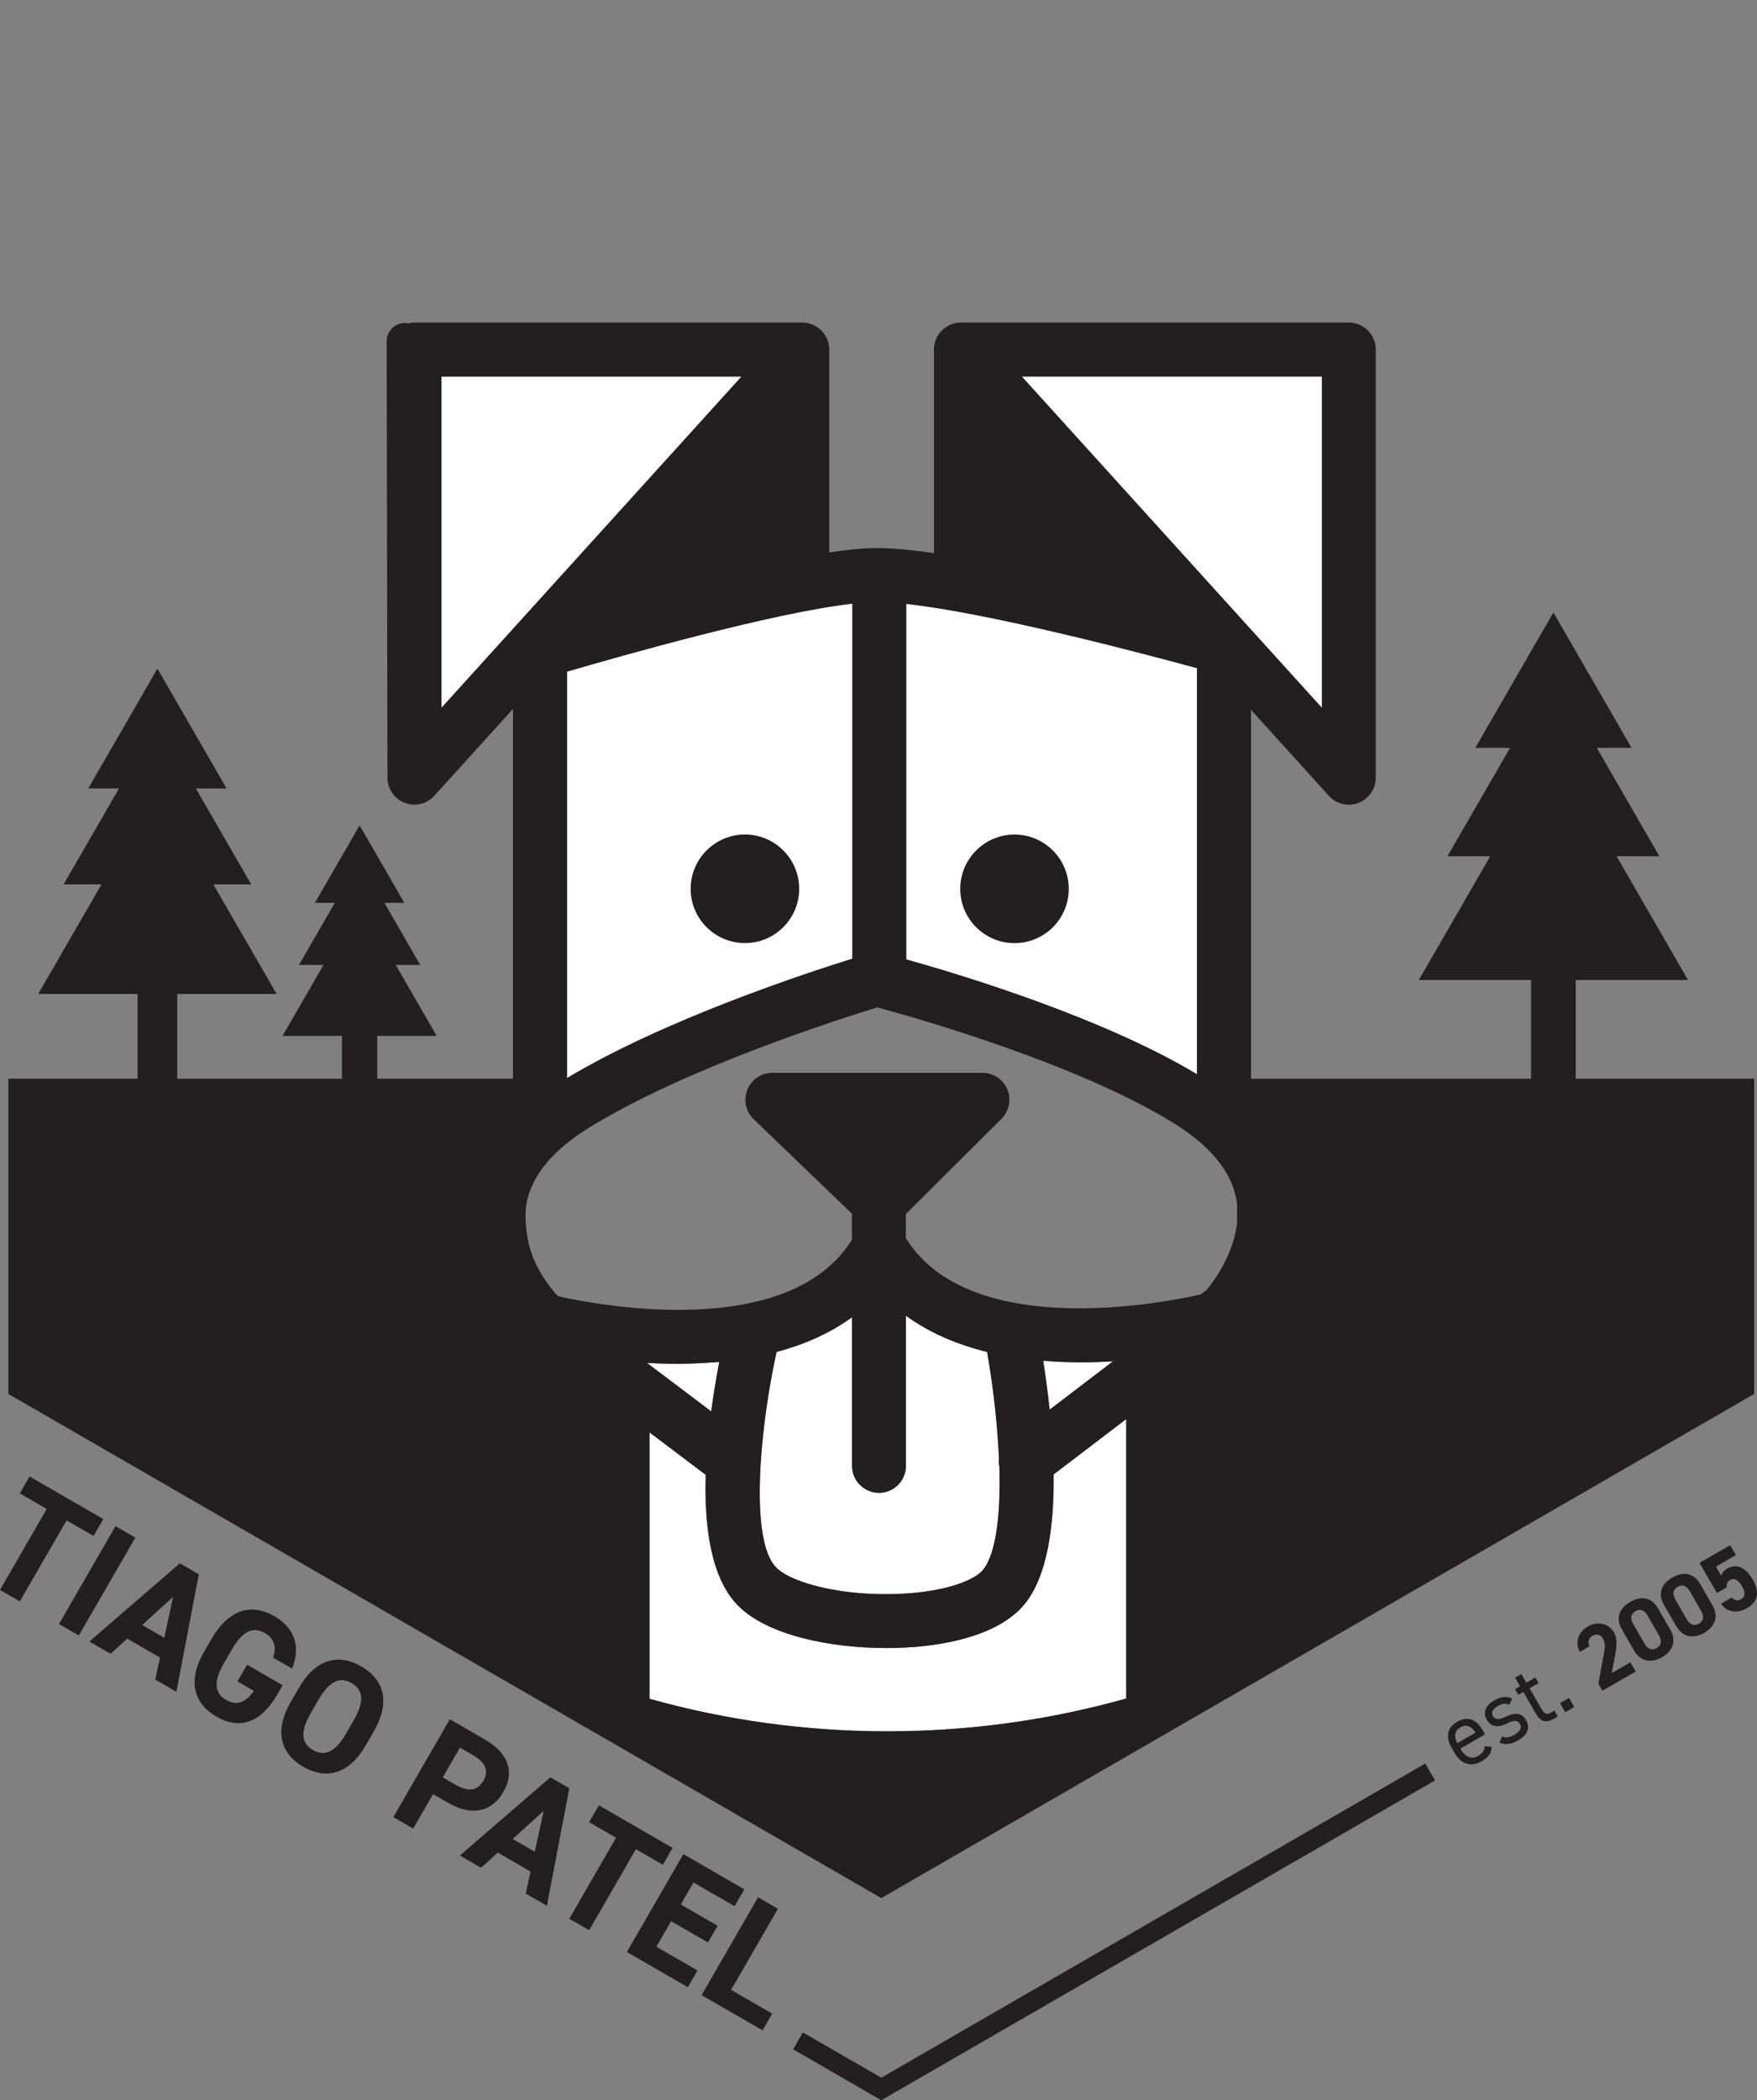<?xml version="1.0" encoding="UTF-8"?>
<svg id="Layer_2" data-name="Layer 2" xmlns="http://www.w3.org/2000/svg" xmlns:xlink="http://www.w3.org/1999/xlink" viewBox="0 0 443.52 529.98">
  <rect x="0" y="0" width="443.52" height="529.98" fill="#808080" stroke="none"/>
  <defs>
    <style>
      .cls-1 {
        fill: none;
      }

      .cls-1, .cls-2, .cls-3 {
        stroke-width: 0px;
      }

      .cls-2 {
        fill: #fff;
      }

      .cls-3 {
        fill: #231f20;
      }

      .cls-4 {
        clip-path: url(#clippath);
      }
    </style>
    <clipPath id="clippath">
      <polygon class="cls-1" points="442.81 351.75 442.81 127.22 222.46 0 2.11 127.22 2.11 351.75 222.46 478.97 442.81 351.75"/>
    </clipPath>
  </defs>
  <g id="Layer_1-2" data-name="Layer 1">
    <polygon class="cls-2" points="333.68 95.01 333.68 178.61 257.93 95.01 333.68 95.01"/>
    <path class="cls-2" d="M228.76,152.39c21.22,2.32,59.74,12.49,73.4,16.22v102.47c-23.86-14.33-59.57-25.12-73.4-28.98v-89.7Z"/>
    <path class="cls-2" d="M215.15,152.32v89.6c-12.25,3.81-47.59,15.47-72.01,30.12v-102.56c13.53-3.95,52-14.89,72.01-17.15Z"/>
    <polygon class="cls-2" points="111.44 178.61 111.44 95.01 187.18 95.01 111.44 178.61"/>
    <path class="cls-2" d="M284.28,428.61c-19.17,5.38-39.39,8.27-60.28,8.27s-40.92-2.86-60.03-8.2v-67.21l14.17,10.69c-.39,13.17,1.34,26.2,8.22,33.06,7.5,7.52,23.41,10.65,37.4,10.65,1.6,0,3.18-.03,4.72-.12,8.31-.42,23.26-2.45,30.24-11.06,5.75-7.14,7.38-19.85,7.25-32.63l18.32-13.96v70.51Z"/>
    <path class="cls-2" d="M163.32,343.93c2.45.14,4.97.22,7.57.22,2.33,0,4.71-.08,7.11-.24,1.19-.07,2.38-.14,3.57-.24-.26,1.31-.53,2.76-.78,4.23-.44,2.56-.88,5.31-1.27,8.24l-16.2-12.22Z"/>
    <path class="cls-2" d="M221.87,376.72c3.76,0,6.81-3.06,6.81-6.8v-37.9c6.09,4.42,13.14,7.33,20.49,9.14,1.38,7.81,2.49,16.91,2.93,25.52.02.43.05.87.07,1.29-.1.7-.05,1.41.09,2.13.34,11.57-.7,21.78-4.12,26.04-2.09,2.57-9.21,5.45-20.37,6.02-14.99.8-27.92-2.71-31.78-6.57-4.36-4.35-4.88-17.29-3.59-31.09.73-7.98,2.08-16.26,3.63-23.34,6.82-1.82,13.36-4.61,19.05-8.77v37.52c0,3.74,3.05,6.8,6.81,6.8Z"/>
    <path class="cls-2" d="M263.34,343.37c1.49.14,2.98.22,4.45.29,1.7.07,3.39.12,5.04.12,2.81,0,5.51-.1,8.13-.27l-15.99,12.2c-.26-2.35-.53-4.61-.82-6.72-.26-2.01-.54-3.88-.81-5.62Z"/>
    <g>
      <g class="cls-4">
        <g>
          <path class="cls-3" d="M256.1,210.59c-7.57,0-13.71,6.15-13.71,13.71s6.14,13.69,13.71,13.69,13.69-6.14,13.69-13.69-6.14-13.71-13.69-13.71Z"/>
          <path class="cls-3" d="M188.05,237.98c7.55,0,13.69-6.14,13.69-13.69s-6.14-13.71-13.69-13.71-13.71,6.15-13.71,13.71,6.16,13.69,13.71,13.69Z"/>
          <path class="cls-3" d="M397.77,272.21v-24.92h28.33l-18.03-31.23h10.8l-15.79-27.35h8.77l-19.72-34.15-19.72,34.15h8.77l-15.79,27.35h10.8l-18.03,31.23h28.33v24.92h-70.7v-93.09l19.65,21.69c1.31,1.47,3.17,2.25,5.05,2.25.82,0,1.65-.15,2.43-.46,2.64-1,4.37-3.54,4.37-6.35v-108.05c0-3.76-3.06-6.81-6.81-6.81h-97.89c-.15,0-.31,0-.48.02-.71.04-1.39.2-2.04.46-.58.22-1.14.55-1.65.94-.18.14-.36.29-.51.44-.68.63-1.21,1.38-1.57,2.18-.35.81-.56,1.7-.58,2.63v51.52c-5.58-.8-10.55-1.29-14.43-1.29h-.41c-3.17.04-7.14.44-11.6,1.11v-51.34c-.02-.94-.22-1.82-.58-2.63-.36-.8-.88-1.55-1.56-2.18-.15-.15-.33-.29-.5-.42-.56-.44-1.16-.77-1.81-1.01-.59-.22-1.22-.37-1.89-.41-.17-.02-.34-.02-.49-.02h-97.87c-.56,0-1.07.09-1.59.2-.27-.05-.54-.09-.83-.09-2.52,0-4.59,2.06-4.59,4.61,0,.51.2,110.13.2,110.13,0,2.81,1.72,5.34,4.35,6.35.78.31,1.62.46,2.43.46,1.89,0,3.74-.78,5.05-2.25l19.86-21.91v93.31h-34.27v-10.81h15l-10.33-17.89h6.19l-9.04-15.67h5.02l-11.29-19.56-11.29,19.56h5.02l-9.04,15.67h6.19l-10.33,17.89h15v10.81h-41.58v-21.38h25.08l-15.97-27.65h9.56l-13.98-24.21h7.76l-17.46-30.24-17.46,30.24h7.76l-13.98,24.21h9.56l-15.97,27.65h25.08v21.38H-40.13v262.39H485.05v-262.39h-87.28ZM333.68,95.01v83.59l-75.75-83.59h75.75ZM228.76,152.39c21.22,2.32,59.74,12.49,73.4,16.22v102.47c-23.86-14.33-59.57-25.12-73.4-28.98v-89.7ZM215.15,152.32v89.6c-12.25,3.81-47.59,15.47-72.01,30.12v-102.56c13.53-3.95,52-14.89,72.01-17.15ZM111.44,178.61v-83.59h75.74l-75.74,83.59ZM284.28,428.61c-19.17,5.38-39.39,8.27-60.28,8.27s-40.92-2.86-60.03-8.2v-67.21l14.17,10.69c-.39,13.17,1.34,26.2,8.22,33.06,7.5,7.52,23.41,10.65,37.4,10.65,1.6,0,3.18-.03,4.72-.12,8.31-.42,23.26-2.45,30.24-11.06,5.75-7.14,7.38-19.85,7.25-32.63l18.32-13.96v70.51ZM163.32,343.93c2.45.14,4.97.22,7.57.22,2.33,0,4.71-.08,7.11-.24,1.19-.07,2.38-.14,3.57-.24-.26,1.31-.53,2.76-.78,4.23-.44,2.56-.88,5.31-1.27,8.24l-16.2-12.22ZM221.87,376.72c3.76,0,6.81-3.06,6.81-6.8v-37.9c6.09,4.42,13.14,7.33,20.49,9.14,1.38,7.81,2.49,16.91,2.93,25.52.02.43.05.87.07,1.29-.1.7-.05,1.41.09,2.13.34,11.57-.7,21.78-4.12,26.04-2.09,2.57-9.21,5.45-20.37,6.02-14.99.8-27.92-2.71-31.78-6.57-4.36-4.35-4.88-17.29-3.59-31.09.73-7.98,2.08-16.26,3.63-23.34,6.82-1.82,13.36-4.61,19.05-8.77v37.52c0,3.74,3.05,6.8,6.81,6.8ZM263.34,343.37c1.49.14,2.98.22,4.45.29,1.7.07,3.39.12,5.04.12,2.81,0,5.51-.1,8.13-.27l-15.99,12.2c-.26-2.35-.53-4.61-.82-6.72-.26-2.01-.54-3.88-.81-5.62ZM312.29,308.49c-.89,8.38-6.31,15.36-7.68,17l-1.49,1.14c-2.98.69-13.55,2.95-26.06,3.42-17.51.66-38.79-2.13-48.39-17.61v-6.1l24.04-23.92c1.99-1.92,2.64-4.86,1.6-7.45-1.04-2.57-3.54-4.25-6.33-4.25h-53.02c-2.76,0-5.24,1.65-6.28,4.2-1.05,2.54-.48,5.46,1.46,7.4l24.91,23.94v6.57c-9.24,14.89-29.3,18.05-46.4,17.68-12.85-.29-24.01-2.57-27.64-3.39l-.63-.5c-1.24-1.47-5.87-6.86-7.14-13.85s-.07-10.26-.07-10.26c1.07-4.23,3.61-8.24,7.58-11.97,2.22-2.09,4.9-4.1,8.01-6.02,24.58-15.16,63.96-27.64,72.72-30.31,9.02,2.43,50.14,14,74.72,29.15,3.28,2.03,6.06,4.15,8.34,6.35,4.41,4.25,7,8.85,7.68,13.72.03.2.03.39.05.58v4.48Z"/>
        </g>
      </g>
      <g>
        <path class="cls-3" d="M26.07,383.33l-2.46,4.26-6.8-3.93-11.8,20.44-5.01-2.89,11.8-20.44-6.8-3.93,2.46-4.26,18.61,10.74Z"/>
        <path class="cls-3" d="M19.9,412.7l-5.01-2.89,14.26-24.69,5.01,2.89-14.26,24.69Z"/>
        <path class="cls-3" d="M22.55,414.23l22.85-19.74,4.79,2.77-5.67,29.65-5.33-3.08,1.2-5.56-8.27-4.77-4.21,3.82-5.37-3.1ZM35.89,410.05l5.58,3.22,2.23-10.31-7.81,7.09Z"/>
        <path class="cls-3" d="M71.34,425.27l-1.3,2.25c-4.36,7.55-9.81,8.89-15.39,5.67-5.55-3.2-7.5-8.82-3.14-16.37l1.82-3.15c4.61-7.98,10.41-9.02,15.96-5.82,5.19,3,6.61,7.73,4.45,13.21l-4.8-2.77c.87-2.5.42-4.77-2.09-6.22-2.9-1.67-5.57-.59-8.3,4.13l-2.03,3.51c-2.73,4.72-2.33,7.58.57,9.25,2.83,1.63,4.98.54,6.99-2.27l-4.15-2.4,2.44-4.22,8.98,5.19Z"/>
        <path class="cls-3" d="M76.55,445.84c-5.55-3.2-7.51-8.82-3.15-16.37l2.03-3.51c4.4-7.62,10.2-8.66,15.75-5.46,5.58,3.22,7.58,8.77,3.18,16.39l-2.02,3.51c-4.36,7.55-10.2,8.66-15.79,5.44ZM78.42,432.36c-2.73,4.72-2.33,7.58.57,9.25,2.9,1.67,5.61.61,8.34-4.11l2.02-3.51c2.73-4.72,2.29-7.6-.61-9.27-2.9-1.67-5.57-.59-8.3,4.13l-2.03,3.51Z"/>
        <path class="cls-3" d="M109.32,452.73l-5.02,8.7-5.01-2.89,14.26-24.69,8.84,5.1c5.69,3.29,7.73,7.94,4.67,13.24-3.02,5.23-8.18,6.06-13.9,2.76l-3.83-2.21ZM114.88,450.3c3.47,2,5.64,1.63,7.17-1.01,1.36-2.36.64-4.5-2.83-6.5l-3.11-1.8-4.34,7.52,3.11,1.8Z"/>
        <path class="cls-3" d="M116.08,468.23l22.85-19.74,4.79,2.77-5.67,29.65-5.33-3.08,1.2-5.56-8.27-4.77-4.21,3.82-5.37-3.1ZM129.42,464.05l5.58,3.22,2.23-10.31-7.81,7.09Z"/>
        <path class="cls-3" d="M169.78,466.3l-2.46,4.26-6.8-3.93-11.8,20.44-5.01-2.89,11.8-20.44-6.8-3.93,2.46-4.26,18.61,10.75Z"/>
        <path class="cls-3" d="M187.89,476.76l-2.46,4.26-10.38-5.99-3.2,5.55,9.3,5.37-2.44,4.22-9.3-5.37-3.72,6.44,10.38,5.99-2.44,4.22-15.39-8.88,14.26-24.69,15.39,8.88Z"/>
        <path class="cls-3" d="M184.55,502.13l10.38,5.99-2.44,4.22-15.39-8.88,14.26-24.69,5.01,2.89-11.82,20.47Z"/>
      </g>
      <g>
        <path class="cls-3" d="M376.51,440.81c0,1.6-.78,2.65-2.49,3.64-2.64,1.53-5.2.72-6.78-2.02l-.75-1.3c-1.61-2.8-1.23-5.17,1.35-6.66,2.6-1.5,4.82-.66,6.45,2.16l.59,1.03-6.23,3.59.16.28c.98,1.69,2.56,2.57,4.27,1.58,1.28-.74,1.72-1.49,1.71-2.46l1.72.16ZM367.85,439.87l4.63-2.67c-1.04-1.61-2.33-2.17-3.83-1.31-1.52.88-1.65,2.29-.8,3.98Z"/>
        <path class="cls-3" d="M381,430.16c-.93-.38-1.66-.38-3.02.41-1.16.67-1.65,1.56-1.15,2.42.65,1.12,1.83.89,3.19.24,1.93-.93,3.93-1.38,5.24.89.99,1.71.51,3.56-2.03,5.03-2.01,1.16-3.4,1.15-4.74.56l.68-1.5c.94.4,1.82.29,3.24-.53,1.32-.76,1.81-1.73,1.3-2.61-.61-1.06-1.46-1.07-3.45-.11-1.72.84-3.75,1.11-4.99-1.04-.94-1.63-.43-3.48,1.91-4.83,1.6-.92,3.05-1.21,4.53-.43l-.7,1.51Z"/>
        <path class="cls-3" d="M382.45,426.25l1.26-.73-1.25-2.17,1.58-.91,1.25,2.17,2.27-1.31.82,1.42-2.27,1.31,2.89,5c.79,1.36,1.27,1.84,2.59,1.08l.79-.46.86,1.5-.85.49c-2.32,1.34-3.56.74-4.74-1.3l-3.12-5.4-1.26.73-.82-1.42Z"/>
        <path class="cls-3" d="M397.39,430.75l-2.28,1.32-1.32-2.29,2.28-1.32,1.32,2.28Z"/>
        <path class="cls-3" d="M412.89,421.8l-8.39,4.85-1.02-1.77,1.46-7.98c.28-1.47.21-2.54-.3-3.43-.64-1.1-1.76-1.19-2.65-.68-.93.53-1.29,1.5-.74,2.63l-2.44,1.41c-1.35-2.34-.34-5.05,2-6.41,2.44-1.41,5.27-.79,6.57,1.46,1.03,1.79.66,3.87.38,5.4l-.9,4.9,4.69-2.71,1.34,2.33Z"/>
        <path class="cls-3" d="M421.63,411.22c1.76,3.05.37,5.56-2.07,6.97-2.44,1.41-5.31,1.36-7.07-1.7l-3.05-5.28c-1.84-3.19-.37-5.56,2.07-6.97,2.44-1.41,5.23-1.5,7.06,1.68l3.06,5.3ZM412.85,406.57c-1.24.72-1.38,1.85-.54,3.3l2.77,4.81c.84,1.46,1.89,1.9,3.13,1.19,1.22-.71,1.35-1.83.51-3.29l-2.77-4.81c-.84-1.46-1.89-1.9-3.11-1.2Z"/>
        <path class="cls-3" d="M432.27,405.07c1.76,3.05.37,5.56-2.07,6.97-2.44,1.41-5.31,1.36-7.07-1.7l-3.05-5.28c-1.84-3.19-.37-5.56,2.07-6.97,2.44-1.41,5.23-1.5,7.06,1.68l3.06,5.3ZM423.49,400.42c-1.24.72-1.38,1.85-.53,3.3l2.77,4.81c.84,1.46,1.89,1.9,3.13,1.19,1.22-.71,1.36-1.83.52-3.29l-2.77-4.81c-.84-1.46-1.89-1.9-3.11-1.2Z"/>
        <path class="cls-3" d="M435.88,400.55l-2.48,1.43-4.39-7.6,7.74-4.47,1.44,2.5-5.04,2.91,1.34,2.32c.17-.57.58-1.28,1.6-1.87,2.09-1.21,4.47-.45,6.34,2.8,1.85,3.21,1.32,5.65-1.48,7.26-2.28,1.32-4.94,1.14-6.54-1.14l2.72-1.57c.72.74,1.51.94,2.4.43.98-.57,1.14-1.66.22-3.25-.95-1.65-1.92-2.23-3.02-1.59-.71.41-.92,1.05-.86,1.83Z"/>
      </g>
      <polygon class="cls-3" points="222.46 529.98 200.21 517.13 202.67 512.87 222.46 524.29 359.78 445.01 362.24 449.28 222.46 529.98"/>
    </g>
  </g>
</svg>